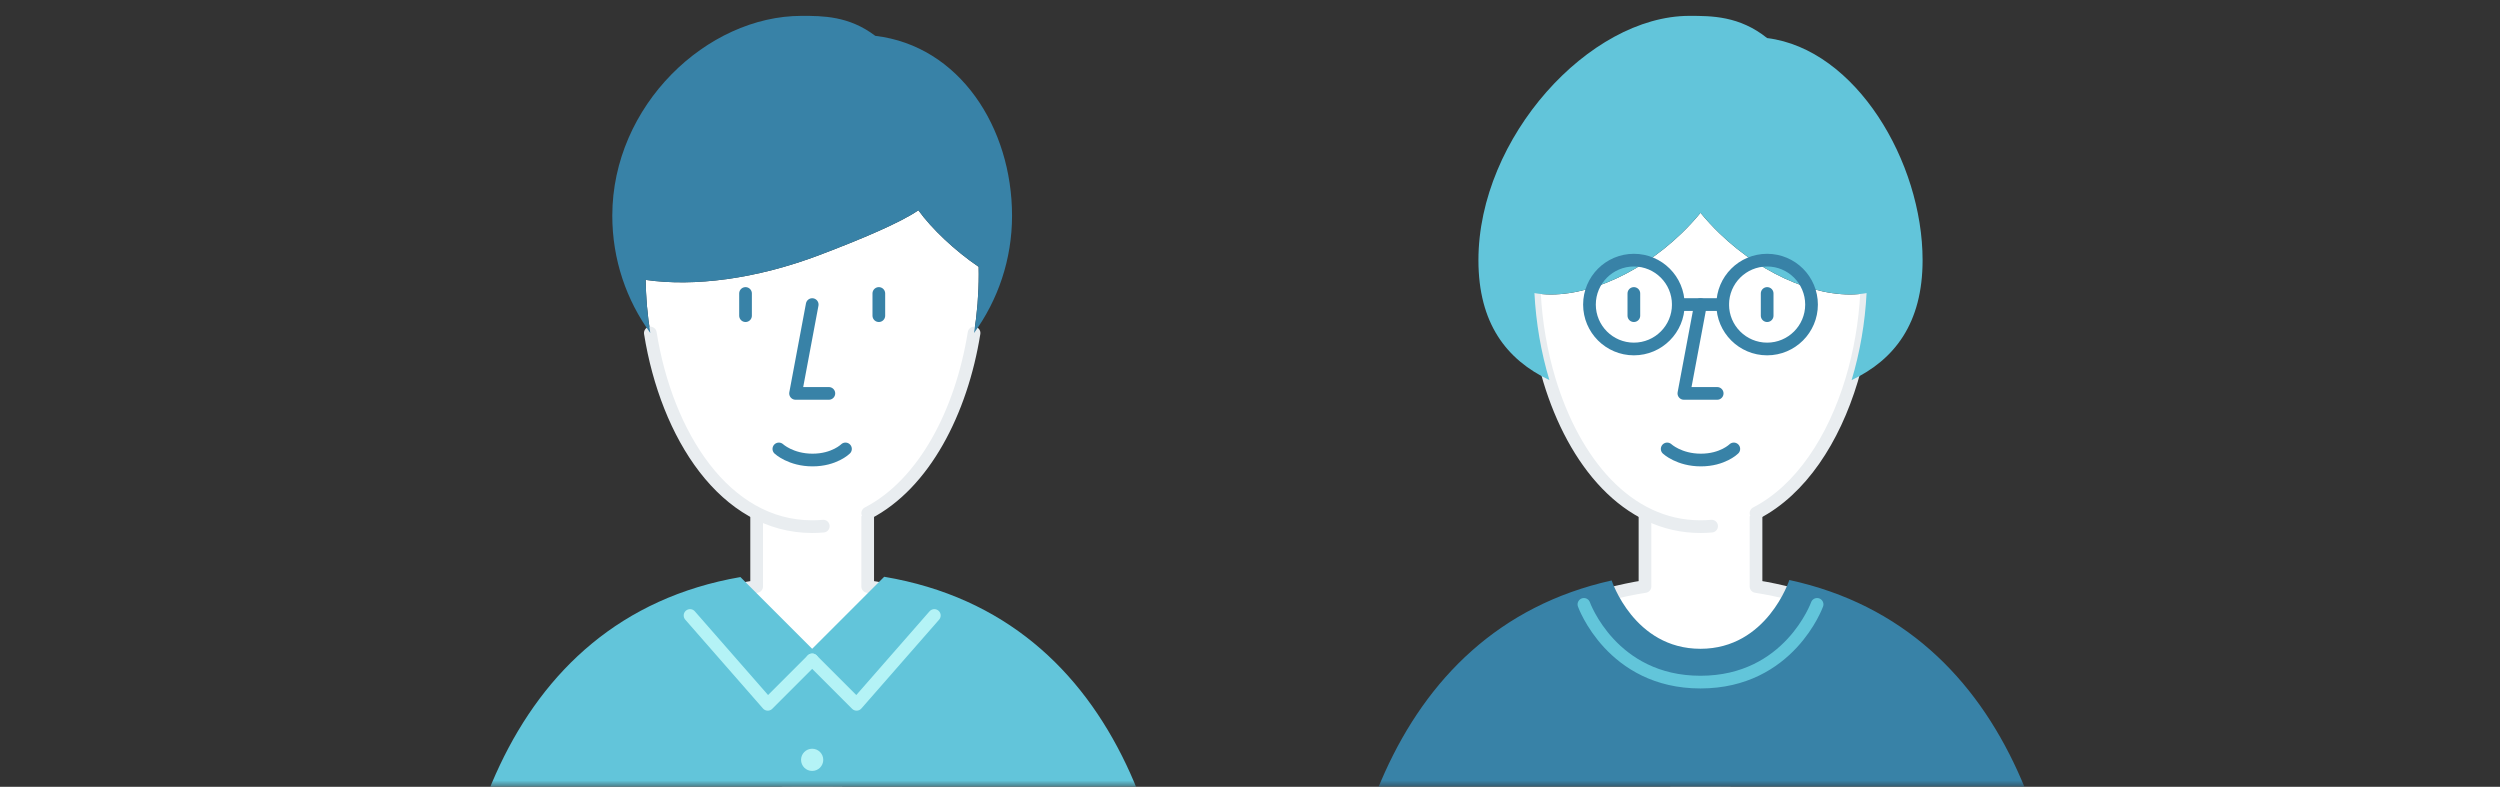 <svg width="197" height="62" viewBox="0 0 197 62" fill="none" xmlns="http://www.w3.org/2000/svg">
<rect x="0" y="0" width="197" height="62" fill="#333333" stroke="none"/>
<mask id="mask0_4129_31761" style="mask-type:alpha" maskUnits="userSpaceOnUse" x="0" y="0" width="197" height="62">
<rect width="197" height="62" fill="#D9D9D9"/>
</mask>
<g mask="url(#mask0_4129_31761)">
<path d="M68.374 39.75H59.624V46.215C55.75 46.822 52.139 48.225 48.964 50.25L63.999 63.375L79.035 50.25C75.86 48.225 72.249 46.822 68.374 46.215V39.75Z" fill="white" stroke="#E9EDF0" stroke-linejoin="round"/>
<path fill-rule="evenodd" clip-rule="evenodd" d="M51.244 26.241C52.53 34.281 57.106 41.499 63.999 41.499C70.893 41.499 75.469 34.281 76.755 26.241C76.999 24.713 77.124 23.156 77.124 21.613C77.124 21.415 77.122 21.219 77.117 21.025C75.274 19.778 73.421 18.035 72.367 16.569C70.972 17.538 67.85 18.854 64.589 20.091C59.58 21.992 54.679 22.607 50.878 22.055C50.886 22.579 50.908 23.105 50.945 23.63C50.957 23.804 50.971 23.979 50.986 24.154C51.047 24.853 51.134 25.55 51.244 26.241Z" fill="white"/>
<path d="M51.246 26.241C52.531 34.281 57.107 41.5 64.001 41.5C64.297 41.5 64.589 41.486 64.876 41.46M76.756 26.241C75.766 32.433 72.825 38.137 68.376 40.433" stroke="#E9EDF0" stroke-linecap="round" stroke-linejoin="round"/>
<path d="M64.002 24L62.69 31H65.314" stroke="#3882A7" stroke-linecap="round" stroke-linejoin="round"/>
<path d="M58.748 23.125V24.875" stroke="#3882A7" stroke-linecap="round" stroke-linejoin="round"/>
<path d="M69.252 23.125V24.875" stroke="#3882A7" stroke-linecap="round" stroke-linejoin="round"/>
<path d="M66.624 35.375C66.624 35.375 65.749 36.25 64.029 36.25C62.31 36.25 61.374 35.375 61.374 35.375" stroke="#3882A7" stroke-linecap="round" stroke-linejoin="round"/>
<path fill-rule="evenodd" clip-rule="evenodd" d="M79.749 17C79.749 20.453 78.638 23.646 76.754 26.242C76.999 24.714 77.124 23.157 77.124 21.614C77.124 21.416 77.122 21.22 77.117 21.026C75.273 19.779 73.421 18.036 72.366 16.57C70.972 17.539 67.849 18.855 64.589 20.092C59.579 21.993 54.678 22.608 50.877 22.056C50.899 23.454 51.023 24.86 51.244 26.242C49.36 23.646 48.249 20.453 48.249 17C48.249 8.302 55.71 1.25 63.17 1.25C64.828 1.25 66.9 1.25 68.973 2.825C75.604 3.613 79.749 10.04 79.749 17Z" fill="#3882A7"/>
<path fill-rule="evenodd" clip-rule="evenodd" d="M58.346 45.472L63.999 51.125L69.675 45.449C88.684 48.655 93.755 68.42 92.954 85.25H35.204C34.404 68.46 39.449 48.749 58.346 45.472Z" fill="#62C5DA"/>
<path d="M64 52L60.5 55.5L54.375 48.5" stroke="#B4F3F6" stroke-linecap="round" stroke-linejoin="round"/>
<path d="M64 52L67.5 55.5L73.625 48.5" stroke="#B4F3F6" stroke-linecap="round" stroke-linejoin="round"/>
<ellipse cx="63.998" cy="59.875" rx="0.875" ry="0.875" fill="#B4F3F6"/>
<path d="M138.375 39.75H129.625V46.215C125.75 46.822 122.139 48.225 118.964 50.25L134 63.375L149.035 50.25C145.86 48.225 142.249 46.822 138.375 46.215V39.75Z" fill="white" stroke="#E9EDF0" stroke-linejoin="round"/>
<path fill-rule="evenodd" clip-rule="evenodd" d="M122.092 29.952C124.028 36.376 128.191 41.5 134 41.5C139.808 41.5 143.972 36.376 145.907 29.952C146.566 27.767 146.967 25.431 147.087 23.096C143.772 23.682 139.122 21.899 135.48 18.374C134.94 17.852 134.446 17.314 134 16.768C133.554 17.314 133.06 17.852 132.52 18.374C128.877 21.899 124.228 23.682 120.913 23.096C121.033 25.431 121.434 27.767 122.092 29.952Z" fill="white"/>
<path d="M147.087 23.096C146.967 25.431 146.566 27.767 145.907 29.952C144.5 34.623 141.914 38.607 138.375 40.433M120.913 23.096C121.033 25.431 121.434 27.767 122.092 29.952C124.028 36.375 128.191 41.5 134 41.5C134.296 41.5 134.588 41.486 134.875 41.46" stroke="#E9EDF0" stroke-linecap="round" stroke-linejoin="round"/>
<path d="M134.002 24L132.689 31H135.314" stroke="#3882A7" stroke-linecap="round" stroke-linejoin="round"/>
<path d="M128.748 23.125V24.875" stroke="#3882A7" stroke-linecap="round" stroke-linejoin="round"/>
<path d="M139.252 23.125V24.875" stroke="#3882A7" stroke-linecap="round" stroke-linejoin="round"/>
<path d="M136.624 35.375C136.624 35.375 135.749 36.25 134.029 36.25C132.31 36.25 131.374 35.375 131.374 35.375" stroke="#3882A7" stroke-linecap="round" stroke-linejoin="round"/>
<path fill-rule="evenodd" clip-rule="evenodd" d="M151.5 20.5C151.5 25.474 149.297 28.341 145.907 29.953C146.566 27.767 146.967 25.432 147.087 23.096C143.772 23.682 139.122 21.9 135.48 18.375C134.94 17.852 134.446 17.315 134 16.769C133.554 17.315 133.06 17.852 132.52 18.375C128.878 21.9 124.228 23.682 120.913 23.096C121.033 25.432 121.434 27.767 122.093 29.953C118.703 28.341 116.5 25.474 116.5 20.5C116.5 10.835 125.25 1.25 133.125 1.25C134.875 1.25 137.062 1.25 139.25 3C146.25 3.875 151.5 12.767 151.5 20.5Z" fill="#62C5DA"/>
<circle cx="128.75" cy="24" r="3.5" stroke="#3882A7"/>
<circle cx="139.249" cy="24" r="3.5" stroke="#3882A7"/>
<path d="M132.25 24H135.75" stroke="#3882A7" stroke-linecap="round"/>
<path d="M105.204 85.25H162.954C163.736 68.818 158.921 49.587 140.999 45.704C140.999 45.704 139.249 51.123 133.999 51.125C128.749 51.127 126.999 45.739 126.999 45.739C109.208 49.702 104.423 68.867 105.204 85.25Z" fill="#3882A7"/>
<path d="M124.812 47.625C124.812 47.625 126.999 53.752 133.999 53.75C140.999 53.749 143.187 47.625 143.187 47.625" stroke="#62C5DA" stroke-linecap="round"/>
</g>
</svg>
